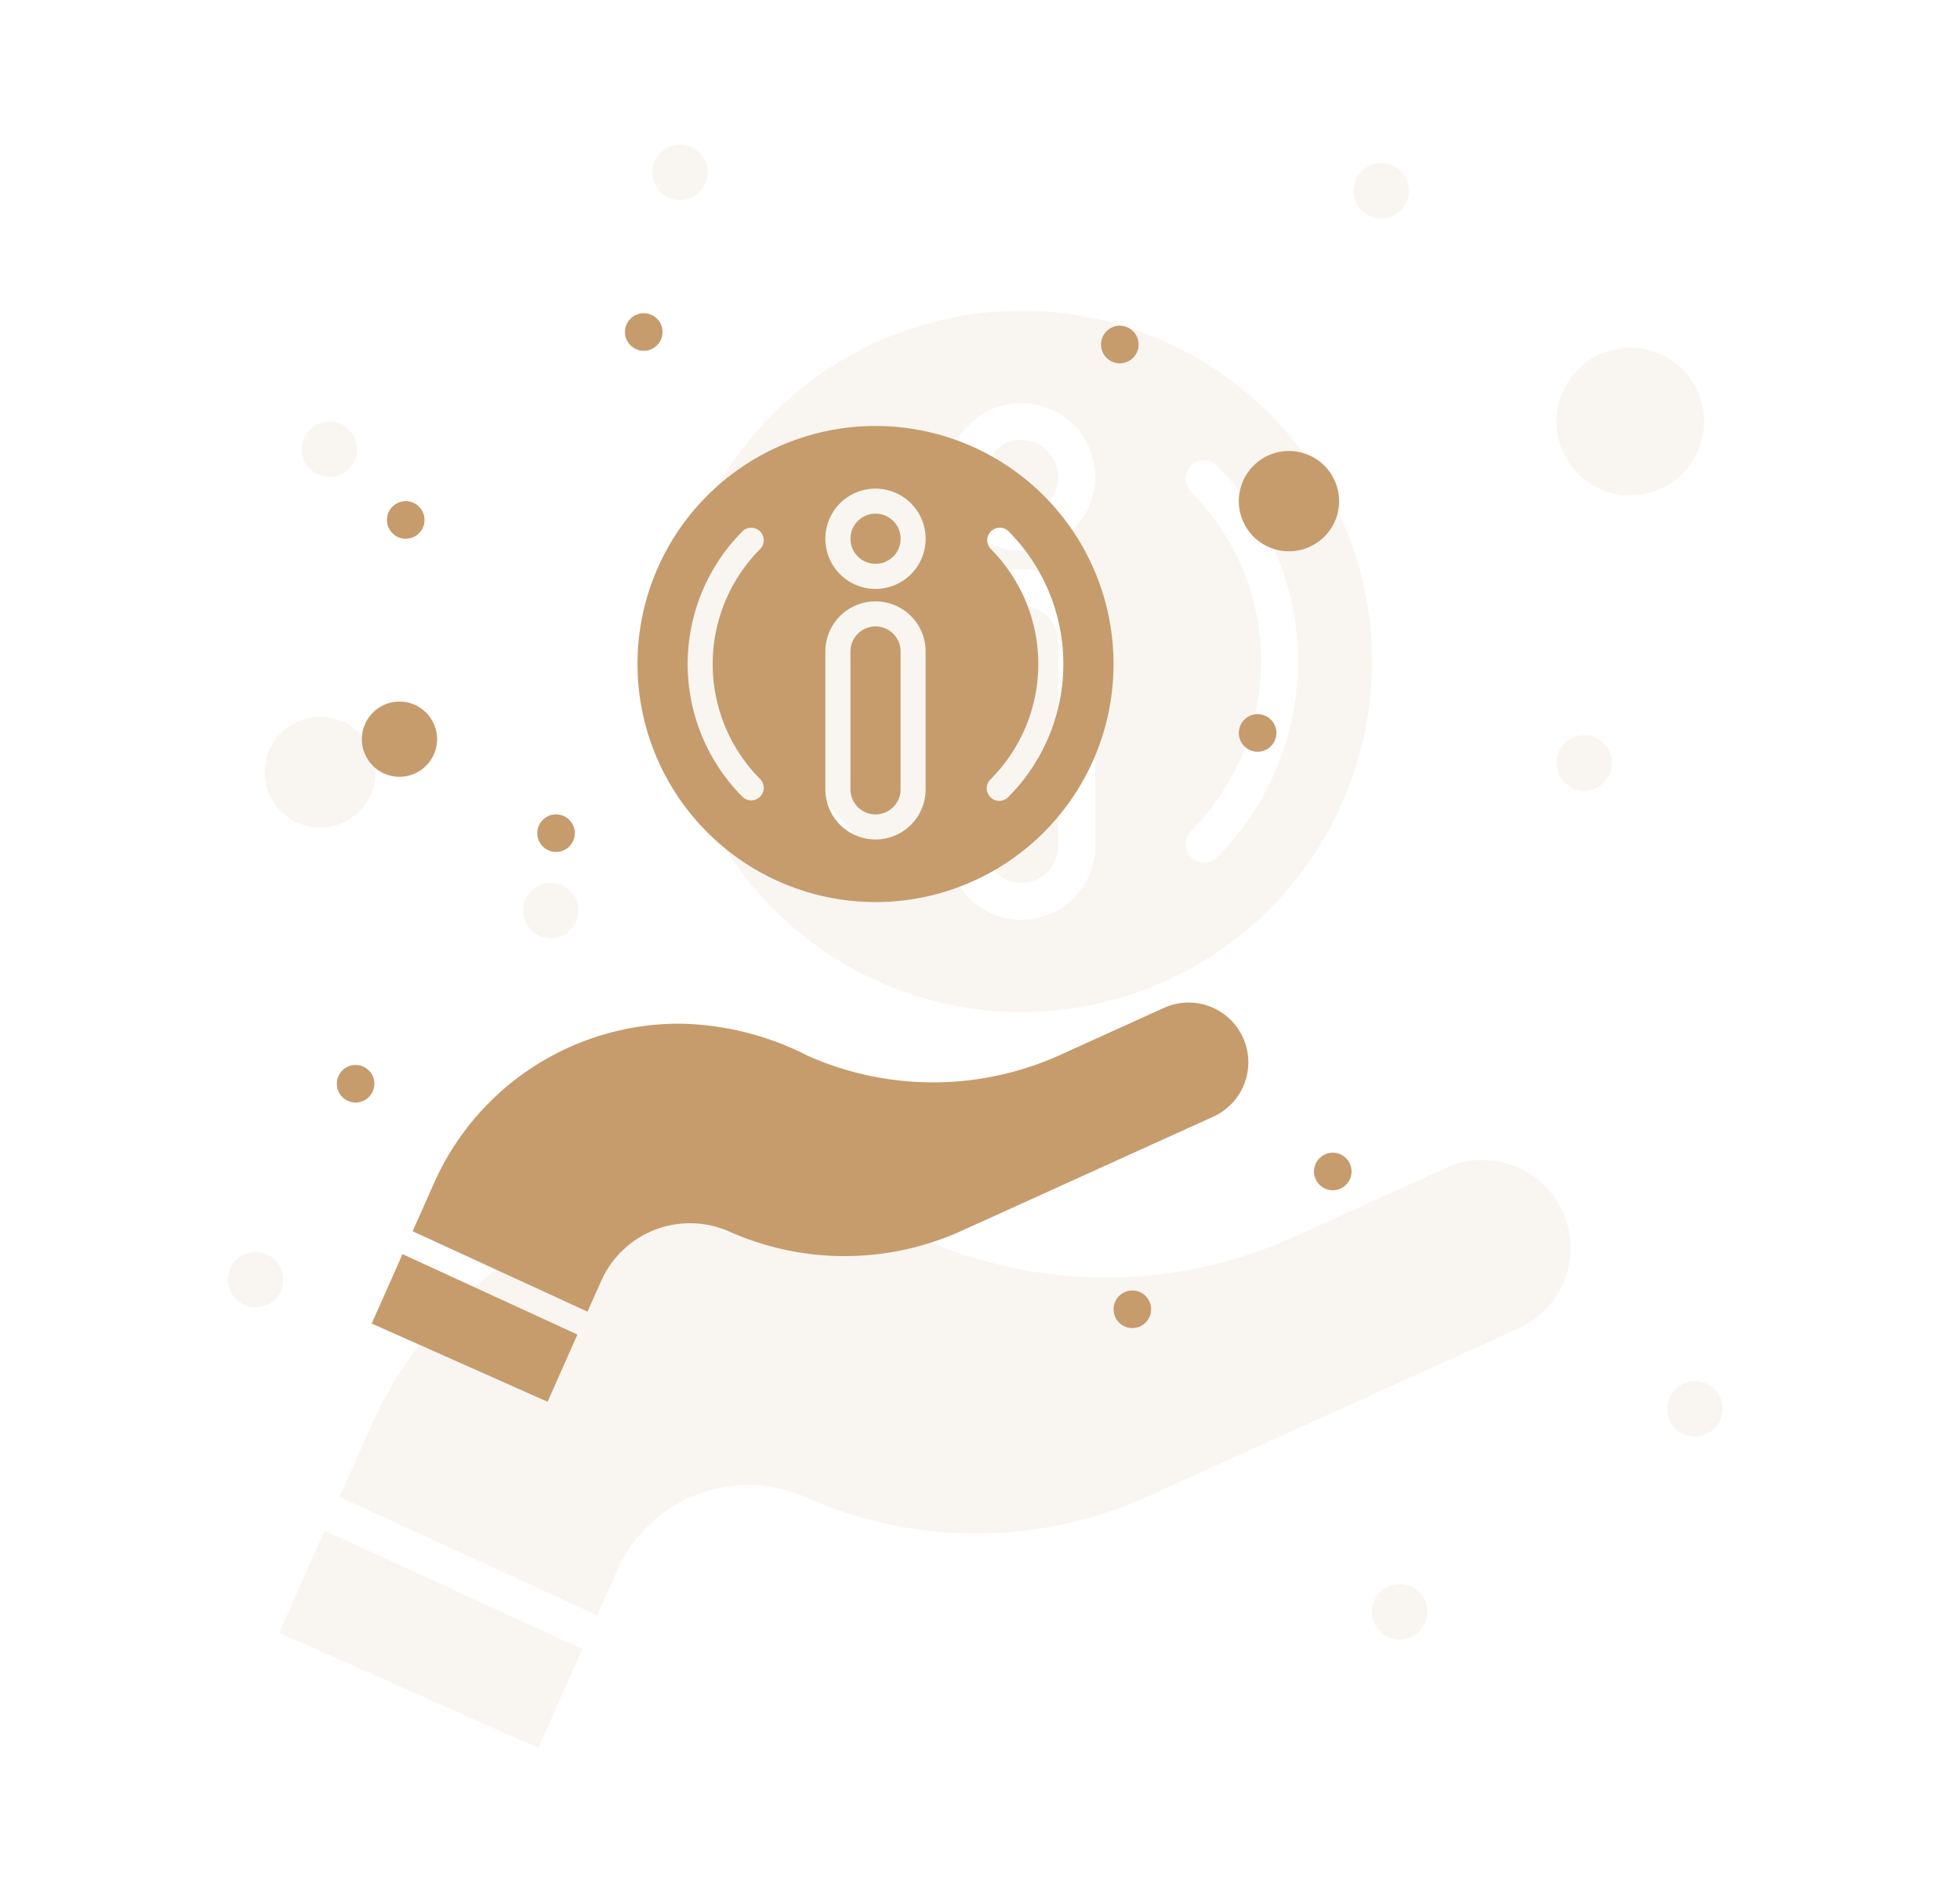 <svg xmlns="http://www.w3.org/2000/svg" xmlns:xlink="http://www.w3.org/1999/xlink" width="172" height="166" viewBox="0 0 172 166">
  <defs>
    <clipPath id="clip-path">
      <rect id="Rectangle_6788" data-name="Rectangle 6788" width="172" height="166" transform="translate(8957 19846)" fill="#fff" opacity="0.43"/>
    </clipPath>
  </defs>
  <g id="Mask_Group_4" data-name="Mask Group 4" transform="translate(-8957 -19846)" clip-path="url(#clip-path)">
    <g id="Group_40037" data-name="Group 40037" transform="translate(8248 18962)">
      <g id="Assisting_in_obtaining_establishment_cards2" data-name="Assisting in obtaining establishment cards2" transform="translate(671.5 853.901)" opacity="0.1">
        <g id="Group_39979" data-name="Group 39979" transform="translate(57.5 42.795)">
          <g id="Group_39978" data-name="Group 39978" transform="translate(0)">
            <g id="Group_39977" data-name="Group 39977">
              <path id="Path_37540" data-name="Path 37540" d="M71.424,427.268l22.733,10.11,3.855-8.684L75.4,418.3Z" transform="translate(-66.915 -296.692)" fill="#c69c6d"/>
              <path id="Path_37541" data-name="Path 37541" d="M72.358,207.511a4.858,4.858,0,1,0-4.858-4.858A4.864,4.864,0,0,0,72.358,207.511Z" transform="translate(-64.261 -147.597)" fill="#c69c6d"/>
              <path id="Path_37542" data-name="Path 37542" d="M208.266,149.328A30.766,30.766,0,1,0,177.5,118.561,30.8,30.8,0,0,0,208.266,149.328Zm14.885-45.652a1.619,1.619,0,0,1,2.29-2.29,24.317,24.317,0,0,1,0,34.35,1.619,1.619,0,1,1-2.29-2.29A21.075,21.075,0,0,0,223.152,103.676Zm-14.885-7.785a6.477,6.477,0,1,1-6.477,6.477A6.484,6.484,0,0,1,208.266,95.891Zm-6.477,21.051a6.477,6.477,0,1,1,12.954,0v17.812a6.477,6.477,0,0,1-12.954,0Zm-10.7-15.556a1.619,1.619,0,0,1,2.29,2.29,21.075,21.075,0,0,0,0,29.77,1.619,1.619,0,0,1-2.29,2.29A24.317,24.317,0,0,1,191.091,101.386Z" transform="translate(-138.637 -73.221)" fill="#c69c6d"/>
              <path id="Path_37543" data-name="Path 37543" d="M265.739,129.272a3.239,3.239,0,1,0-3.239-3.239A3.242,3.242,0,0,0,265.739,129.272Z" transform="translate(-196.109 -96.886)" fill="#c69c6d"/>
              <path id="Path_37544" data-name="Path 37544" d="M184.881,318.523l-13.371,6.062a39.847,39.847,0,0,1-32.678.118c-1.6-.564-7.443-4.14-16.62-4.14a34.674,34.674,0,0,0-31.655,20.562l-2.783,6.267,22.607,10.392,1.766-3.978a12.56,12.56,0,0,1,16.574-6.37,36.614,36.614,0,0,0,30.026-.109l32.512-14.741a7.721,7.721,0,1,0-6.378-14.064Z" transform="translate(-77.97 -228.742)" fill="#c69c6d"/>
              <path id="Path_37545" data-name="Path 37545" d="M265.739,192.084a3.242,3.242,0,0,0,3.239-3.239V171.034a3.239,3.239,0,1,0-6.477,0v17.812A3.242,3.242,0,0,0,265.739,192.084Z" transform="translate(-196.109 -127.313)" fill="#c69c6d"/>
              <path id="Path_37546" data-name="Path 37546" d="M430.454,104.272a6.477,6.477,0,1,0-6.477,6.477A6.485,6.485,0,0,0,430.454,104.272Z" transform="translate(-300.912 -79.983)" fill="#c69c6d"/>
              <circle id="Ellipse_19" data-name="Ellipse 19" cx="2.429" cy="2.429" r="2.429" transform="translate(0 97.157)" fill="#c69c6d"/>
              <circle id="Ellipse_20" data-name="Ellipse 20" cx="2.429" cy="2.429" r="2.429" transform="translate(126.304 108.492)" fill="#c69c6d"/>
              <circle id="Ellipse_21" data-name="Ellipse 21" cx="2.429" cy="2.429" r="2.429" transform="translate(116.589 51.817)" fill="#c69c6d"/>
              <circle id="Ellipse_22" data-name="Ellipse 22" cx="2.429" cy="2.429" r="2.429" transform="translate(98.776 1.619)" fill="#c69c6d"/>
              <circle id="Ellipse_23" data-name="Ellipse 23" cx="2.429" cy="2.429" r="2.429" transform="translate(37.244)" fill="#c69c6d"/>
              <circle id="Ellipse_24" data-name="Ellipse 24" cx="2.429" cy="2.429" r="2.429" transform="translate(6.477 24.289)" fill="#c69c6d"/>
              <circle id="Ellipse_25" data-name="Ellipse 25" cx="2.429" cy="2.429" r="2.429" transform="translate(25.909 64.771)" fill="#c69c6d"/>
              <circle id="Ellipse_26" data-name="Ellipse 26" cx="2.429" cy="2.429" r="2.429" transform="translate(100.396 126.304)" fill="#c69c6d"/>
            </g>
          </g>
        </g>
      </g>
      <g id="Assisting_in_obtaining_establishment_cards2-2" data-name="Assisting in obtaining establishment cards2" transform="translate(681.057 868.688)">
        <g id="Group_39979-2" data-name="Group 39979" transform="translate(57.5 42.795)">
          <g id="Group_39978-2" data-name="Group 39978" transform="translate(0)">
            <g id="Group_39977-2" data-name="Group 39977">
              <path id="Path_37540-2" data-name="Path 37540" d="M71.424,424.39l15.434,6.864,2.617-5.9L74.127,418.3Z" transform="translate(-68.362 -335.738)" fill="#c69c6d"/>
              <path id="Path_37541-2" data-name="Path 37541" d="M70.8,204.391a3.3,3.3,0,1,0-3.3-3.3A3.3,3.3,0,0,0,70.8,204.391Z" transform="translate(-65.301 -163.714)" fill="#c69c6d"/>
              <path id="Path_37542-2" data-name="Path 37542" d="M198.388,129.572A20.888,20.888,0,1,0,177.5,108.683,20.912,20.912,0,0,0,198.388,129.572Zm10.106-30.994a1.1,1.1,0,0,1,1.555-1.555,16.509,16.509,0,0,1,0,23.321,1.1,1.1,0,1,1-1.555-1.555A14.308,14.308,0,0,0,208.494,98.577Zm-10.106-5.285a4.4,4.4,0,1,1-4.4,4.4A4.4,4.4,0,0,1,198.388,93.292Zm-4.4,14.292a4.4,4.4,0,1,1,8.8,0v12.093a4.4,4.4,0,0,1-8.8,0Zm-7.263-10.561a1.1,1.1,0,0,1,1.555,1.555,14.308,14.308,0,0,0,0,20.212,1.1,1.1,0,0,1-1.555,1.555A16.51,16.51,0,0,1,186.728,97.023Z" transform="translate(-151.115 -77.901)" fill="#c69c6d"/>
              <path id="Path_37543-2" data-name="Path 37543" d="M264.7,127.193a2.2,2.2,0,1,0-2.2-2.2A2.2,2.2,0,0,0,264.7,127.193Z" transform="translate(-217.425 -105.205)" fill="#c69c6d"/>
              <path id="Path_37544-2" data-name="Path 37544" d="M153.7,318.293l-9.078,4.116a27.053,27.053,0,0,1-22.186.08,25.5,25.5,0,0,0-11.284-2.811,23.541,23.541,0,0,0-21.492,13.96l-1.889,4.255,15.348,7.055,1.2-2.7a8.527,8.527,0,0,1,11.252-4.325,24.859,24.859,0,0,0,20.385-.074l22.074-10.008a5.242,5.242,0,1,0-4.33-9.549Z" transform="translate(-81.117 -257.338)" fill="#c69c6d"/>
              <path id="Path_37545-2" data-name="Path 37545" d="M264.7,184.286a2.2,2.2,0,0,0,2.2-2.2V169.994a2.2,2.2,0,1,0-4.4,0v12.093A2.2,2.2,0,0,0,264.7,184.286Z" transform="translate(-217.425 -140.31)" fill="#c69c6d"/>
              <path id="Path_37546-2" data-name="Path 37546" d="M426.3,102.193a4.4,4.4,0,1,0-4.4,4.4A4.4,4.4,0,0,0,426.3,102.193Z" transform="translate(-338.344 -85.702)" fill="#c69c6d"/>
              <circle id="Ellipse_19-2" data-name="Ellipse 19" cx="1.649" cy="1.649" r="1.649" transform="translate(0 65.963)" fill="#c69c6d"/>
              <circle id="Ellipse_20-2" data-name="Ellipse 20" cx="1.649" cy="1.649" r="1.649" transform="translate(85.752 73.659)" fill="#c69c6d"/>
              <circle id="Ellipse_21-2" data-name="Ellipse 21" cx="1.649" cy="1.649" r="1.649" transform="translate(79.156 35.18)" fill="#c69c6d"/>
              <circle id="Ellipse_22-2" data-name="Ellipse 22" cx="1.649" cy="1.649" r="1.649" transform="translate(67.062 1.099)" fill="#c69c6d"/>
              <circle id="Ellipse_23-2" data-name="Ellipse 23" cx="1.649" cy="1.649" r="1.649" transform="translate(25.286)" fill="#c69c6d"/>
              <circle id="Ellipse_24-2" data-name="Ellipse 24" cx="1.649" cy="1.649" r="1.649" transform="translate(4.398 16.491)" fill="#c69c6d"/>
              <circle id="Ellipse_25-2" data-name="Ellipse 25" cx="1.649" cy="1.649" r="1.649" transform="translate(17.59 43.975)" fill="#c69c6d"/>
              <circle id="Ellipse_26-2" data-name="Ellipse 26" cx="1.649" cy="1.649" r="1.649" transform="translate(68.162 85.752)" fill="#c69c6d"/>
            </g>
          </g>
        </g>
      </g>
    </g>
  </g>
</svg>
